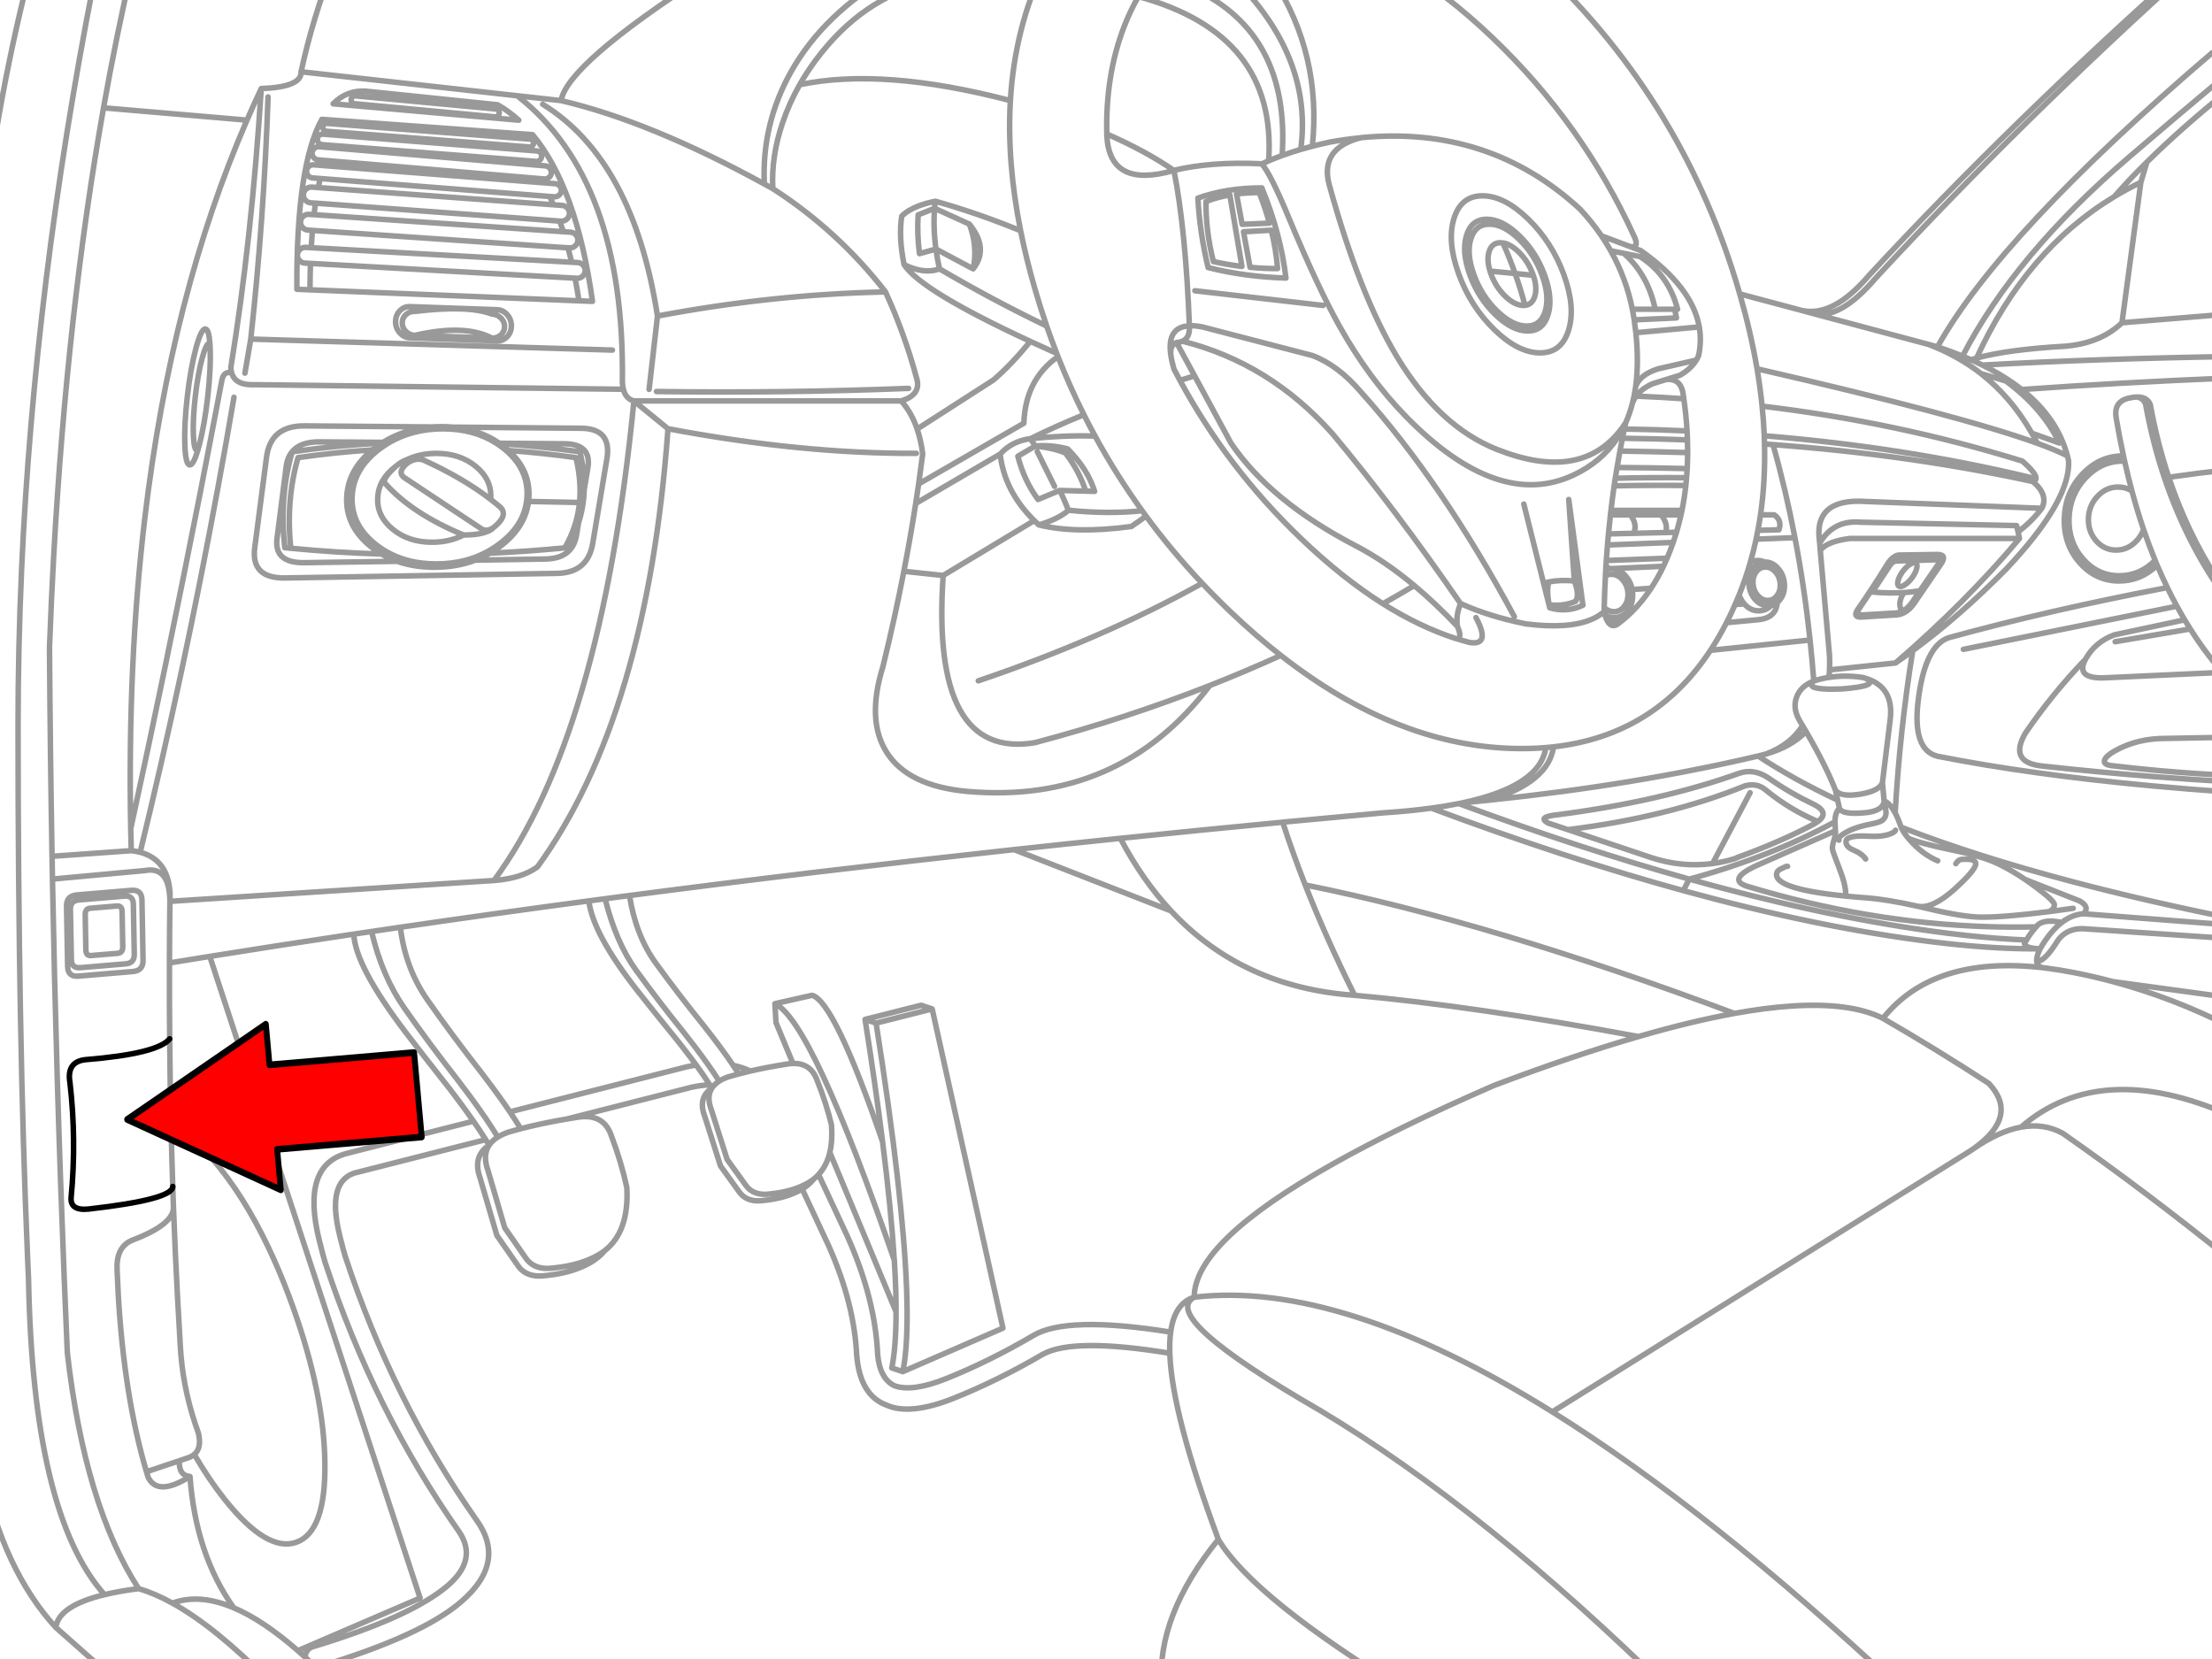 <svg xmlns="http://www.w3.org/2000/svg" xmlns:xlink="http://www.w3.org/1999/xlink" preserveAspectRatio="none" width="400" height="300" viewBox="0 0 400 300"><defs><path fill="#f00" d="M188.15-247.25v46h89.25v22.15l90.2-45.1-90.2-45.1v22.05h-89.25z" id="c"/><path id="a" stroke="#999" stroke-linejoin="round" stroke-linecap="round" d="M252.958-6.192q8.42 4.865 17.001 13.068 16.272 15.559 25.555 35.863l.024.059.071.154q.818 1.96-.912 1.599l1.943.735.047.012q9.328 6.596 10.592 13.814.44 2.544-.118 5.166v.012q-.176.423-.415.817-.952 1.59-2.974 2.749l-2.464.758q2.437-.227 2.997 2.263l.13.865.047.355q.422 2.97.592 5.817.044.815.071 1.623.04 1.158.036 2.298-.006 1.465-.083 2.891-.044.831-.118 1.647-.053.711-.13 1.41-.254 2.298-.699 4.502l-.178.806q-.358 1.602-.817 3.151-.277.922-.592 1.825-.232.675-.486 1.339-.297.778-.616 1.517-.315.748-.652 1.457-1.027 2.144-2.239 3.981-1.586 2.403-3.495 4.289-1.167 1.15-2.452 2.109l-.261.19q-.881.46-1.505-.355-.364-.49-.64-1.434l-.142-.557-.296.237q-.843.66-1.931 1.137-4.178 1.814-11.942.829-6.771-1.367-11.777-3.673-.896 2.073-.592 4.099.98 2.306-.178 2.239 1.125.363 2.239.663l.142.036q3.89.619 1.161-4.502m27.795-67.117l-5.106-1.919q.908 1.333 1.682 2.713l2.37.462 2.926.581q5.18 3.316 6.789 9.526h-.533l.332 1.564-7.642.355q.173 1.184.296 2.322l11.469-1.043m-28.897-65.304l.628.592q25.672 24.392 35.567 58.658l.024.083 11.232 2.997q5.664 1.244 12.108-6.315 25.548-27.606 57.438-56.016m-76.737 79.628q24.431 2.915 47.071 9.94 3.627 3.188 1.896 3.696 2.851 2.417 1.611 4.834-1.737 2.307-4.289 4.289l.249 1.161v.012q-9.72 11.567-22.404 22.499 1.552-1.06 3.104-2.204 8.423-6.183 16.895-14.762 1.566-1.661 2.915-3.234 2.132-2.477 3.72-4.727 4.921-6.943 4.644-11.658-.094-.431-.201-.853-1.999-1.027-5.438-2.275-13.783-4.986-50.684-13.471.576 3.434.912 6.753zm0 0q.279 2.715.391 5.355 25.433 2.079 48.149 7.547m-52.58-33.197q2.01 6.981 3.128 13.542m-14.904-10.77h-7.642q.167.834.296 1.682l.036.237m-9.822-20.046q2.178 2.331 3.898 4.846m-43.493-17.748q23.156-2.239 39.595 12.902m-45.306-4.289q-1.85-6.673 5.711-8.613m6.516 39.631q-6.801-11.303-12.227-31.017m30.377 47.794q-10.521-4.147-18.151-16.776m40.566 13.056q-7.322 9.663-22.416 3.72m23.221-4.869q-.389.597-.806 1.149m2.002-4.621q-.475 1.84-1.197 3.471m1.197-3.471q.168-.657.308-1.339.164-.828.284-1.694.602-4.379.036-9.762m8.673 11.942q-4.278-.297-8.613-.474-.444.615-.687 1.327m6.125-4.336l-2.441.758q-2.004.875-2.997 2.251m-.095-1.706q.714-2.158 4.04-3.223l6.931-1.588m-16.67 45.495l.012-.758q.071-2.9.225-5.734l.059-1.149.024-.403.071-1.22q.095-1.412.213-2.808.082-.998.178-1.99.16-1.735.355-3.448l.095-.806q.259-2.243.581-4.443l.201-1.374q.156-.976.32-1.943.248-1.496.521-2.974.219-1.159.45-2.31l.355-1.671.249-1.137q-.258.579-.545 1.137-.455.865-.983 1.659-2.863 4.3-7.95 6.682-13.649 6.374-30.283-10.616-6.729-6.895-12.037-16.374-3.933-7.038-9.17-19.643-3.246-7.843-4.858-9.668-9.087-.434-15.876 1.185 2.122 10.754 2.796 28.103 1.022-.046 2.346.213l19.88 5.166q4.667 1.74 8.874 6.694 14.625 16.312 27.664 40.531m20.141-35.081v.012m-3.128 20.106l4.573-.107q.702-1.671-.616-3.341h-3.602m12.76 0h-3.614q1.328 1.599.853 3.199l1.943-.047m-2.796-3.151h-5.545m.616 3.341l5.782-.142m-9.324-8.447q6.31-.129 12.961-.059m-13.542 4.502h12.843m-11.741-7.76q6.468.046 12.689.201m-13.009 1.742q6.329-.147 12.89-.095m-12.049-4.822q6.274.113 12.251.284m-.036-2.298q-5.803-.221-11.765-.296m.355-1.671q5.73.091 11.338.344m13.957.877q.029.749.047 1.493.774.05 1.54.107 25.045 1.871 46.988 6.682m-49.251 6.019h2.476m-2.476 0q-.212 1.411-.474 2.796l3.803-.095q.595-1.715-.853-2.701m-2.95 2.796q-.152.804-.32 1.599l7.014-.272q-1.65-8.67-3.957-16.824m-1.54-.107q.17 6.653-.723 12.807m20.816-42.794q26.389-28.514 57.449-56.49m-68.764 62.876q4.87 1.173 11.315-6.386m9.573 11.978l-20.887-5.592m20.887 5.592l1.611.438q11.445-20.5 49.666-53.172m-41.799 58.006q-4.212-3.272-9.478-5.272m9.478 5.272l4.49 1.339q6.684 4.91 9.68 11.22l-4.976-1.789q.518.897.995 1.836m-9.928-14.146q21.548-1.185 44.761-1.54m-44.761 1.54q3.103 1.53 5.604 3.294.783.553 1.505 1.126 17.534-1.256 37.652-2.085m0-11.587l-19.525 1.599q-3.848 3.687-10.213 4.241-10.315.574-16.077 2.144-.534.147-1.019.296 1.069.472 2.073.972m26.539-37.628q8.477-7.269 18.222-15.426m-48.35 51.431q9.426-18.269 30.129-36.005m-30.129 36.005q.776.322 1.517.652m-6.054-2.322q2.39.791 4.538 1.671m-30.318 32.83q1.72 8.977 2.737 18.506.388 3.667.675 7.417 1.334-.445 2.749-.663.066-.663.095-1.351.057-1.244 0-2.583l-1.671-19.027-.107-1.303-.024-.237q-1.147-7.964 8.436-7.298l31.752 1.232m-40.164 6.303q2.463-4.213 7.369-3.791l28.245.616.261 1.161m-71.288-50.388q4.362 3.852 5.675 10.106m-8.045-10.568q2.789 4.957 3.91 10.568m32.676.77l-2.026-.545m62.39-26.835q-3.295 3.246-5.876 6.232 2.32-1.396 4.786-2.583l1.09-3.649zm0 0q6.133-6.061 14.739-13.032m.284 126.96q-7.319-.509-14.134-1.137-22.01-2.044-38.754-5.355-4.585-1.143-3.483-10.118 1.208-9.82 5.474-11.303 18.247-5.017 39.571-9.075-.952-1.964-1.836-4.04-2.949 2.843-6.872 2.843-4.244 0-7.156-3.317-2.905-3.321-2.761-7.997.139-4.67 3.246-7.985 3.113-3.317 7.357-3.317h.095q-.728-3.318-1.315-6.824-.511-2.931 2.18-3.602.925-.226 1.647-.225 1.779-.002 2.334 1.362 1.245 6.87 3.341 13.151 5.346-.77 11.066-1.398m-16.741-13.115q1.072.263 1.481 1.268 1.226 6.765 3.282 12.961 1.142 3.455 2.547 6.729 2.698 6.334 6.362 12.002 1.01 1.559 2.097 3.069l.024.036q.467.65.948 1.291m-20.248-21.077q1.404 0 2.524.723-.712-2.639-1.327-5.414h-.32q-3.889.002-6.741 3.045-2.853 3.04-2.986 7.322-.13 4.282 2.535 7.322 2.665 3.042 6.552 3.045 3.716-.002 6.481-2.784-1.103-2.698-2.085-5.58-.406 1.129-1.268 2.05-1.569 1.671-3.708 1.671-2.137.001-3.602-1.671-1.468-1.673-1.398-4.028.075-2.356 1.647-4.028 1.563-1.671 3.696-1.671zm.995-5.628l.201.936m1.327 5.414q.966 3.597 2.109 6.955m-22.037-25.307q6.44 5.1 8.258 12.002m13.281-49.476l-3.412 25.401m-18.542 39.003h-30.65q-4.152.527-5.367 2.156m28.269-34.773q8.956-19.583 24.916-29.205m-14.928 42.782q-3.689-6.477-9.194-10.77m45.021 40.519l-.261-.367-.237-.344q-.954-1.353-1.848-2.749-5.416-8.425-8.72-18.317m-2.464 15.023l.367.889m1.836 4.04q.833 1.718 1.73 3.353.686 1.26 1.41 2.476.498.836 1.007 1.647.533.841 1.078 1.659 2.234 3.302 4.751 6.196l.592.663m-7.428-10.165l-12.76 2.725q-3.388 1.286-5.071 4.218l-.083.154q-1.908 3.487 3.163 3.4l21.586-.995m1.351 18.625q-6.271-.268-12.997-.877-4.105-.376-8.376-.877-1.564-.19-1.303-.995.237-.758 1.872-1.682 4.052-2.275 9.194-2.251l11.611-.213m-26.1-14.134q-6.048 6.291-10.864 13.352-3.219 5.449 3.294 6.019 9.904 1.098 20.236 1.907 6.629.514 13.435.912m-20.757-25.33l13.577-2.31m-42.391 42.45q.403-.64.9-.758.142-.047 1.09-.047.474 0 .853.095.758.19.758.735 0 1.09-3.744 4.502-4.052 3.673-6.706 3.175.933.214 1.919.45 6.374 1.517 9.668 1.517 2.154 0 5.237-.261 2.935-.244 6.706-.723l.13-.012q1.007-.412 1.007-1.28 0-.386-1.126-1.386-.818-.725-2.216-1.765-.99-.743-1.955-1.398-2.468-1.674-4.798-2.796-2.891-1.398-8.578-2.559-5.805-1.208-7.725-2.085.369.452.829.924 2.061 2.133 4.478 3.151m-18.672-5.355l-14.502 6.398q-4.839 2.384-1.327 3.554 21.896 6.614 43.457 7.31 4.424.142 8.838.036l.403-.438q1.311-.981 4.23-.355 1.858-1.426 3.922-1.576 1.253-1.234-.711-2.322l-9.845-3.886m4.289 5.829q2.086-.269 4.419-.604m28.34 5.474l-25.875-1.742q-3.293-.373-5.118 1.896l-.154.237q-2.547 4.069-3.803 3.602.037.958.983 1.256l1.126.142q2.244.294 4.621.758 3.464.679 6.884 1.588l.19.047 21.148 2.891m-34.37-8.827h.036m-.036 0l.036.012v-.012q.468-.811.948-1.517 1.419-2.066 2.974-3.246m-3.922 4.775q-.646 1.309-.616 2.133m-.095-6.113q-1.04 1.148-1.742 2.37-.199.326-.367.663.072.82 2.784.936-7.516.063-16.563-.924-1.456-.158-2.95-.344-20.668-2.58-44.962-9.253-21.386-5.874-45.578-14.916-3.989.545-8.744.853-9.124.828-18.127 1.682 1.803 5.564 4.076 11.35 33.795 6.815 77.602 23.233 5.6-1.016 10.284-1.327 10.671-.716 16.587 2.216 9.097-11.382 28.778-9.17m-23.399-57.295q-2.317 14.343-3.175 29.311.499.942.972 2.275l.118.32q13.51 5.241 30.922 9.834 13.15 3.478 28.529 6.587m-21.148 11.504q10.846 2.909 21.148 8.128m-26.491-20.402l26.491 2.026m-2.346-62.639q1.168-.204 2.346-.403m-.261 3.495l.261-.047m-52.331-5.568l-4.786 7.014q-1.535 2.205-3.791 2.109l-5.758.355q-1.567.058-.675-1.315 2.845-4.099 5.414-8.282.864-1.366 1.967-1.611l7.18-.107q1.705.078.45 1.836zm-3.72 4.727l3.069-4.467m-3.069 4.467l-1.41 2.073q-1.44 2.064-3.554 1.979l-5.367.32q-1.462.064-.628-1.208 1.02-1.475 2.002-2.962 1.577-2.379 3.057-4.786.807-1.269 1.836-1.493l6.706-.118q1.595.08.427 1.73m-4.419 1.99q-.612.871-1.315 1.351-.714.498-1.102.32-.386-.175-.225-.924.156-.744.77-1.623.615-.879 1.327-1.374.711-.488 1.102-.308.377.179.213.924-.158.754-.77 1.635zm4.218-3.128l-7.192.225q-.637.05-1.185.889l-3.104 4.715q3.005.275 5.699.107 1.506-.097 2.915-.332m-8.957.201l.344.024m-7.748 14.087l11.942-1.256m1.505-12.724q-1.069 1.659-.569 2.915m-13.269 14.537q-3.981-.124-2.452-1.457m5.118 1.422q-1.553.063-2.666.036m6.884-1.967q2.834 1.377-4.218 1.931m4.218-1.931q-.275-.084-.569-.154-3.175-.449-6.019 0m-2.749.663q-2.37.9-3.104 2.891-.738 1.946.45 4.099l.142.261.486.806.628 1.078q3.581 6.137 5.331 10.627.991 1.293 4.644.663 3.344-.597 3.839-2.085l1.422-11.563q.625-5.762-4.502-7.286m-5.403 20.271l.379 1.765.272 1.244.059.249q.467 1.196 4.727.782l.154-.012q2.916-.36 3.187-1.943l.012-.047-.308-3.46m-19.359-38.078q.787.883.877 2.144.085 1.255-.581 2.133-.647.885-1.671.889-1.02-.004-1.801-.889-.774-.877-.865-2.133-.083-1.261.569-2.144.661-.879 1.682-.877 1.021-.002 1.789.877zm-3.483-5.912q-.452 2.085-1.031 4.111.588-.261 1.268-.261.698 0 1.303.272h.095q1.333.004 2.334 1.161 1.031 1.151 1.149 2.796.111 1.645-.758 2.796-.245.334-.533.569-.231 2.828-3.495 3.116l-5.687.533q-1.358 2.657-2.903 5l18.008-1.86m-10.781-14.122q-.87 3.048-2.038 5.959.287.856.865 1.552l.059.071q1.107 1.256 2.606 1.256 1.32 0 2.263-.972-.259.048-.545.047-1.34.001-2.37-1.149-1.003-1.151-1.114-2.796-.113-1.645.735-2.796.836-1.116 2.109-1.161m2.287 7.322q-.489.409-1.102.533m-5.794-1.907q-.351.878-.735 1.742l1.659-.118m-1.659.118q-.463 1.071-.972 2.121-.283.586-.581 1.161m-21.835-9.62q.402-.137.853-.154-.399-.177-.829-.249m.829.249h.012l9.573-.427m-9.573.427h.095q1.495.007 2.618 1.303.937 1.049 1.197 2.464l3.424-.213m-8.258-2.251q.486-.276 1.09-.272 1.143-.007 2.002.972.882.991.983 2.405.094 1.402-.652 2.381-.726.991-1.872.995-.986-.004-1.777-.746m5.059-3.27q.059.322.083.663.128 1.84-.841 3.128-.141.191-.296.355l.983-.071m-4.218 1.943q.954-.229 1.694-.995-.287.056-.604.059-.93-.001-1.73-.498m3.874-.438q-.656.698-1.54.877m-2.085-10.26l10.995-.415m1.102-2.855l-11.883.462m18.625 19.051q-10.142 15.406-28.375 17.452-.868 6.337-11.551 9.632 26.114-2.703 48.552-7.973l.581-.142q.473-.115.924-.249 4.442-1.713 6.528-5.106m-6.007 9.573q3.636 2.565 8.199 4.751m-13.672-5.699q2.725-.96 5.474.948m-38.268 6.54q18.536-2.394 32.794-7.488m-34.5 9.004q-2.122-1.121 1.706-1.517m1.848 2.701l-3.554-1.185m3.554 1.185q18.105-2.248 31.989-7.914 2.165-.598 3.744.711 4.286 3.538 9.466 5.734 2.137-1.586-.581-3.021m-4.905 11.125h-.237q-.924.427-1.256.616-.498.332-.498.877 0 3.009 16.113 4.194 3.747.265 9.454 1.54m-18.091-15.331q-.253.186-.581.379-5.988 3.214-13.933 6.102l-.45.213q-2.031.627-4.076.9-5.489.747-11.042-1.054l-15.118-5.071m20.864 11.03l1.078-2.085q-19.669-5.507-41.68-13.66-2.32.467-4.976.829m46.656 12.831h.024q14.505-3.953 26.326-10.367 0-.78.178-1.362.196-.666.628-1.066m-96.606 13.85q3.807 9.665 8.933 19.952 21.842 1.974 51.336 7.464 9.553-2.769 17.333-4.182m27.072-38.256h.367q.852.52 1.635 1.99m-5.331 8.341q-.64-.972-2.298-1.659-1.256-.545-1.256-1.469 0-1.232 4.123-.995 2.275.142 3.696-.355 1.019-.355 1.137-.735m-1.896-4.929q0 .498.19 1.73 0 .857-.592 1.351l-.237.166q-.545.308-2.109.616-3.886.758-5.592 2.393v.474m11.255-2.334q.403.933 1.303 2.002m-13.269-2.986l.095 1.848q0 .592-.284 1.493-.284.877-.284 1.517 0 .379 1.208 3.436 1.208 3.033 1.208 4.786m-28.269-2.713q25.458 7.134 46.988 9.822 1.653.205 3.258.379 5.655.607 10.71.806m-48.528-33.268q6.251 4.141 14.371 7.973m-15.829-1.339l-6.777 12.807m9.739-19.833q4.444-1.27 7.156-4.028m-30.295 55.151q-11.731 3.396-26.124 8.838-17.403 7.578-29.216 14.241-25.008 14.083-24.999 24.051 26.555-3.105 64.759 20.733l75.707-47.272.533-.367q8.226-5.882 2.678-11.765-9.607-6.248-19.134-11.753m62.745 17.523q-23.445-10.274-37.77 2.144 4.112-.753 7.535 1.114 15.015 10.5 30.235 22.795m-46.289-20.058q4.576-3.13 8.518-3.85m-10.426-86.393l38.6-7.808m-181.364-78.799q-11.532 3.338-12.12-6.113l-.012-.486q-.257-10.548 3.08-19.288 1.161-3.034 2.642-5.557 1.862-3.17 4.23-5.545m-34.809 46.704q3.594 4.392.687 8.08.861-4.04-.687-8.08zm.687 8.08l-6.729-3.578q.232 1.764.64 3.578 9.401 5.521 18.802 10.059l.592.32q-1.164-3.38-2.168-6.86-1.538-5.328-2.559-10.414-7.825-3.198-15.426-5.331-.075.636-.13 1.28l6.291 2.855v.012m9.265 1.185q-2.5-12.507-1.848-23.53-23.108-6.04-38.102-2.867-1.895 3.335-3.104 6.919-2.061 6.113-1.753 11.871 11.804 7.614 20.378 18.672 3.516 7.69 5.687 15.829.716 2.798-2.843 3.886 1.857 2.08 2.879 5.083l13.803-8.874q3.172-2.712 6.658-6.978-19.739-9.135-22.819-13.874-1.021-4.952-.427-8.767 1.094-1.11 3.104-1.872 1.292-.486 2.962-.829m-24.525-21.065q1.257-2.224 2.82-4.336 8.53-11.516 20.757-14.217m-6.54-1.611q-12.582 7.132-18.601 17.819-5.331 9.502-4.822 20.295.764.415 1.528.841m26.278 4.739q-.214 3.529.249 7.014l2.974-.829q-.519-3.803-.249-7.369l-2.974 1.185zm3.862 9.762q-1.423.529-3.08.308-1.556-.206-3.317-1.066m2.358 29.726q.695 2.035 1.007 4.49-.344 2.714-.735 5.438l19.027-10.983q.256-7.889 6.161-12.037l-.225-.592q-2.498-1.117-4.775-2.168m-20.188 25.781q-.258 1.763-.533 3.531l15.272-8.933q2.156-2.366 5.474-2.784 4.551-2.244 9.668-4.336-2.562-5.115-4.692-10.497m-.225-.592q-.943-2.425-1.801-4.905m-2.95 20.331l.19-.024q5.773-.607 11.492-.462-1.039-1.908-2.014-3.85m-15.141 7.12q.765 6.708 6.161 12.025.402.394.829.782 3.582-1.056 5.355-2.654-.717-1.803-1.54-3.578l-.012-.012-3.945 1.647q-2.547-3.472-3.649-7.819l3.151-1.848q-.431-.665-.877-1.327m1.232 2.322l3.128 6.303m-3.483-7.298q2.861-.26 5.853.521 3.607 3.623 4.881 7.677l-1.611-.047-4.668-.118m-3.815 6.232q6.686 1.642 16.729.284 1.402-.934 2.654-1.884l-.699-.96q-6.222.644-13.329-.095m-5.995-11.611q3.497.387 5.474 1.28 2.488 3.255 3.649 6.872m10.201 3.554q-4.685-6.49-8.518-13.518m70.115-43.434q3.938.034 8.234 4.218 4.297 4.181 6.433 10.059 2.131 5.877.853 10.011-1.269 4.141-5.201 4.111-3.937-.026-8.234-4.206-4.296-4.179-6.433-10.059-2.137-5.881-.865-10.023 1.275-4.139 5.213-4.111zm-2.156 7.796q.825-2.684 3.377-2.666 2.555.017 5.343 2.725 2.786 2.713 4.17 6.528 1.385 3.818.557 6.504-.824 2.686-3.377 2.666-2.555-.021-5.343-2.737-2.786-2.712-4.17-6.528-1.384-3.81-.557-6.493zm-.782-.64q.901-2.939 3.696-2.915 2.805.017 5.865 2.986 3.055 2.974 4.573 7.156 1.515 4.186.604 7.132-.901 2.946-3.696 2.926-2.804-.021-5.865-2.997-3.054-2.973-4.573-7.156-1.514-4.185-.604-7.132zm6.587 1.362q1.375.208 2.855 1.647 1.711 1.669 2.559 4.016l.071.19q.761 2.221.272 3.803-.455 1.492-1.777 1.635l-.296.012q-1.575-.012-3.294-1.682-1.711-1.669-2.559-4.016l-.166-.509q-.631-2.02-.178-3.495.505-1.649 2.073-1.635.218.002.438.036zm0 0q1.223 2.767 2.204 5.533l3.282.32m-7.819-.758l4.538.438q1.019 2.88 1.777 5.758m-29.667-30.306q-2.735.262-5.568.77-1.656.351-3.211.758-1.074.277-2.097.581-1.746.512-3.365 1.102-1.26.457-2.441.96-.639.271-1.256.557m-4.55 5.438l1.007 5.485 4.94-.213q-.744-2.724-1.848-5.521-2.154-.002-4.099.249zm1.256 6.836l1.185 6.421q2.486.24 4.976.237-.264-3.411-1.137-6.943l-5.023.284zm-5.45 5.379q2.582.572 5.166.889l-2.18-12.926q-2.317.402-4.313 1.185-.065 5.27 1.327 10.852zm-2.796-11.469q.336 6.226 1.848 12.559 6.574 1.668 14.075 1.896-.968-8.099-4.36-16.302-6.377-.011-11.563 1.848zm-1.54 23.103q.145 2.15-1.256 2.772 15.74 3.936 27.155 16.753 11.318 13.553 23.15 30.709m-50.305-47.462q-.453.197-1.066.237l3.27 6.03 6.564 12.144q7.163 10.57 22.511 18.553 5.268 2.724 10.651 7.227 3.863 3.228 7.784 7.369m-50.779-51.324q-1.2.509-1.043 2.216.17 1.169.581 2.595.529 1.023 1.078 2.038 1.31-.412 2.654-.817m-4.313-3.815q-.715-5.043 3.365-5.225m.995-6.35l23.174 2.654m24.11 60.269l-.118-.036q-6.529-2.117-13.163-6.291-7.306-4.609-14.739-11.717-13.329-12.74-21.966-28.671m2.583-70.778q17.356 8.133 15.9 30.117m-25.982-28.742q25.093 6.823 23.541 29.702m-6.54-33.256q14.596 14.386 12.345 31.195m-4.952-30.721q8.744 13.623 7.049 30.141m-54.606-8.246q.793-13.253 6.149-24.359m11.291 30.389q7.154 3.143 12.132 6.599m-167.621-9.099q-13.652 31.438-18.471 71.951-3.119 26.191-2.547 56.17 6.472-29.735 12.476-60.293 2.034-10.374 4.016-20.84.321-1.585 1.742-1.339-.112-.428-.13-.936 3.753-23.002 5.497-50.424-1.331 2.817-2.583 5.711zm0 0l-25.935-2.227q-6.563 36.965-9.004 80.849-.457 8.233-.77 16.705.124 18.879.462 37.794l14.324-1.019q-.054-1.998-.095-3.981m33.967-124.022q.26.3.652.332l1.777.142 35.436 2.772 1.457.118q.39.03.687-.225.3-.259.332-.652.031-.389-.225-.687-.26-.3-.652-.332l-38.671-3.033q-.39-.03-.687.225-.3.259-.332.652-.031.389.225.687zm-1.173 1.801q-.037.482.284.853.317.38.806.427l1.339.118 38.825 3.282.735.059q.482.037.853-.284.38-.318.427-.806.037-.482-.284-.853-.317-.38-.806-.427l-2.606-.225-36.183-3.057-2.109-.178q-.482-.037-.853.284-.38.318-.427.806zm-9.194-11.611q7.354-.266 7.203-3.033 2.05-9.493 5.77-19.146m-4.36 36.254q-.375.319-.415.806-.037.49.284.865.32.375.806.415l1.374.107 41.491 3.246.829.059q.49.036.865-.284.375-.319.415-.806.037-.49-.284-.865-.32-.375-.806-.415l-2.298-.178-39.559-3.092-1.836-.142q-.49-.036-.865.284zm-.486 4.087q-.45.386-.498.972-.043.585.344 1.031.387.45.972.498l.865.059 44.168 3.246.225.012q.585.042 1.031-.344.45-.386.498-.972.042-.585-.344-1.031-.387-.45-.972-.498l-1.588-.118-42.521-3.116-1.149-.083q-.586-.042-1.031.344zm.498 4.585q-.586-.036-1.031.355-.445.387-.486.972-.036.586.355 1.031.387.445.972.486l.817.059 46.23 3.151.249.012q.586.036 1.031-.355.445-.387.486-.972.036-.586-.355-1.031-.387-.445-.972-.486l-1.291-.083-45.092-3.08-.912-.059zm.912.059q.127-1.073.272-2.085m45.673 8.08q.339 1.268.652 2.606l1.102.059q.581.034.972.474.397.442.367 1.031-.034.582-.474.972-.442.396-1.031.367l-.32-.024q.383 1.984.711 4.099l2.441.095q-2.883-20.606-10.829-30.141l-38.114-2.772q-4.638 8.418-4.514 30.733l2.37.095q.009-2.489.083-4.775l-1.019-.059q-.581-.034-.972-.474-.397-.442-.367-1.031.034-.582.474-.972.442-.396 1.031-.367l.983.059q.095-1.622.225-3.128m-14.62 25.709q.415 1.554 2.097 2.014.854.229 2.038.178l66.714.829q-.146-.576-.178-1.303.479-36.588-19.016-51.774l-39.086-4.336m56.3 50.329l-65.399-1.99-1.054 6.161m-6.339-5.391q-.194-2.595-.841-2.595-.756-.001-1.706 3.59-.959 3.61-1.54 8.696-.577 5.091-.438 8.684.139 3.613.9 3.614.643 0 1.434-2.618l-.095.012q-.595-.002-.699-2.855-.11-2.833.344-6.848.455-4.012 1.208-6.86.752-2.832 1.351-2.832l.083.012zm0 0q.038.459.059.995.131 3.61-.45 8.696-.577 5.091-1.528 8.684-.141.535-.272.995m36.088 20.046l-16.859.249q-5.466.053-4.893-4.384l1.647-12.926q.206-1.709 1.102-2.772.96-1.152 2.725-1.552.995-.228 2.251-.213l11.433.083m8.815-2.784l-22.925-.19q-6.232-.082-6.955 5.711l-2.121 16.279q-.74 5.581 5.426 5.509l49.263-.829q5.514-.112 6.421-5.391l2.571-15.343q.912-5.459-4.668-5.509l-23.115-.201m8.329 2.915l11.788.095q4.946.038 4.218 4.372l-.663 3.933q-.086 3.061-.995 5.876l-.403 2.381q-.729 4.19-5.616 4.277l-12.689.201m-16.93-1.102q-8.251-.255-16.421-1.043l-1.078-.107q-1.034-9.203 1.327-17.345 8.068-1.154 16.219-1.576m-26.74-8.282q-1.392 8.17-2.891 16.279-6.161 33.475-14.075 66.003 5.087 1.351 5.403 7.476l-.024 1.398 58.599-3.768q19.378-26.178 25.307-86.725-1.472-.365-1.907-2.109m-64.25-52.864q-.74 21.895-3.128 43.789m51.135-35.389q.019-.295-.178-.521-.187-.225-.474-.249l-36.68-2.843q-.295-.018-.521.178-.225.187-.249.474-.018.295.178.521.187.225.474.249l36.68 2.843q.295.018.521-.178.225-.187.249-.474zm1.208 6.374l.427.735m1.28 2.488q.347.735.675 1.505m1.149 2.95q.338.934.652 1.919m-12.239-22.191l-25.354-2.37q-.293-.025-.521.166-.23.185-.261.474-.025.293.166.521.185.23.474.261l25.354 2.37q.293.025.521-.166.23-.185.261-.474.025-.293-.166-.521-.185-.23-.474-.261zm4.182 2.026l-33.576-2.962q2.471-2.495 5.865-2.287l23.885 2.464q2.019 1.156 3.827 2.784zm-33.991 4.976l.213-.415m-1.481 3.649q.15-.478.308-.924m36.609.047q.273.345.533.699m-7.038 31.373q.939.029 1.611-.581.668-.613.663-1.505.004-.891-.663-1.552-.677-.663-1.623-.699-4.294-1.653-13.933-.486-.946-.033-1.623.581-.668.607-.663 1.493-.004.891.663 1.552.677.663 1.623.699h.012q9.017-2.067 13.921.498h.012zm3.507-2.216q.001-1.165-.758-2.026-.76-.854-1.825-.889l-15.769-.557q-1.064-.041-1.825.758-.765.804-.77 1.967.005 1.159.77 2.014.76.859 1.825.9l15.769.557q1.064.035 1.825-.77.759-.798.758-1.955zm-2.713 21.231h.533m14.573 1.54q-7.258-1.006-14.454-1.457m15.224 8.317q.09-3.288-.77-6.86m-21.053 15.047q-9.296-3.843-14.194-9.348-.618-.623 1.742-2.867l.225-.201m12.274 12.428l-.047-.012m5.533-1.422q-1.247 1.405-5.485 1.434m3.294-1.054q1.031.506 2.192-.379m-15.959-8.767l13.767 9.146m-10.829-12.582q-1.305-.333-2.713.663m-.19-.592q1.386-.504 2.903-.071m-4.739 1.208q.887-.788 1.836-1.137m15.923 12.132q.297-.227.604-.545 1.736-1.673.652-2.938-.896-.777-1.872-1.528-5.044-3.886-12.215-7.144l-.118-.024-.071-.024m-22.428-.367q6.692-.957 13.435-1.398m-14.75 17.795q-.918-8.691 1.315-16.397m35.946-2.547l.569.036m13.731 2.512q-6.121-.848-12.191-1.291m12.843 9.407q.376-3.847-.652-8.116m.652 8.116q-.43 4.379-2.678 8.21l.379-.036q1.371-2.216 2.144-4.609m-13.163-13.009l.474.036m3.614 9.218l9.229.19m-22.83-13.625l-3.898-.036m9.419 22.878l1.078-.047m-13.53-39.394l13.921.498m71.169-8.353q-20.47.436-41.23 4.36l-1.517 13.269m45.59 2.085h-48.339l6.161 5.023q24.079 4.555 44.926 4.455m-72.188-64.665l7.926.877q1.185-6.569 25.781-22.463m-29.098 23.127q16.374 10.082 20.757 38.292m-61.347-23.233q.166-.845.355-1.635m-52.213-38.446q-5.96 22.952-8.874 47.343m27.108-47.154q-2.863 12.297-5.201 25.473m85.979 34.903l-48.647-1.99m47.32-4.988l-47.106-2.63m-.13 2.843l47.853 2.666m-73.266 112.695q-.07 5.591-.083 11.137 3.63-.594 7.286-1.185 12.845-2.059 26.041-4.028 1.608-.24 3.223-.474 2.593-.39 5.201-.77 16.765-2.451 34.086-4.763l2.938-.391q2.198-.291 4.407-.581 33.729-4.412 69.546-8.305 9.534-1.038 19.217-2.038 14.512-1.499 29.359-2.915m-167.977 20.236q.284 5.805 9.431 17.819 2.535 3.341 7.938 10.189.567.737 1.102 1.445 1.765 2.341 3.175 4.372 1.246 1.792 2.216 3.341.325.509.616.995.554-.824 1.564-1.457l-.047-.083q-.939-1.551-2.168-3.353-1.215-1.785-2.713-3.815-1.042-1.42-2.227-2.962-5.249-6.704-9.727-13.104-4.041-5.775-5.936-13.862m5.201-.77q.887 7.411 4.929 13.186 4.478 6.4 9.727 13.104 1.806 2.35 3.282 4.407 1.016 1.415 1.872 2.689l31.918-8.128.047-.012q.874-.195 1.718-.332-1.143-1.558-2.524-3.329l-.983-1.244q-4.797-5.901-7.049-8.779-8.129-10.342-8.85-16.326m7.346-.972q1.158 7.251 4.763 12.227 3.995 5.514 8.661 11.291 1.603 2.028 2.915 3.803 1.359 1.827 2.405 3.388 1.652.34 3.116 1.031 3.142-.719 6.753-1.28.494-.077.948-.095l-3.069-7.393-.19-3.412 6.729-1.517q4.063 1.155 12.736 26.48-1.254-9.995-3.163-22.12l10.142-2.559 1.99.663 12.796 57.722-18.103 7.867-1.99-.663q.769-3.817.77-10.142l-11.978-28.837q-.565 2.409-2.038 4.005l5.201 11.137.012.036q2.583 5.757 3.957 11.243 1.296 5.173 1.517 10.106l-.012-.083q.384 4.482 3.069 5.758 3.239 1.146 9.324-1.291 7.691-3.076 15.663-7.737l.012-.012q6.043-3.7 24.928-.663.706-5.23 4.265-6.315-6.502 3.59 22.748 20.473 29.781 17.832 63.669 51.182m-176.483-113.643q1.418 1.953 2.464 3.578l.379.592q.207-.32.498-.604.347-.351.817-.652-.907-1.443-2.121-3.14-1.03-1.459-2.287-3.104-.927-1.221-1.979-2.547-4.665-5.776-8.661-11.291-3.602-4.981-5.58-12.902m-20.094-3.294q5.027-.381 7.867-2.464 19.841-27.293 23.601-79.237m-32.226 22.511q6.749-.305 13.554-.96m-85.209-102.02q-10.654 54.308-12.997 105.61-.652 14.42-.652 28.6 0 55.95 1.73 96.298.08 1.916.166 3.791.79 42.457 13.731 57.011 2.684-.648 6.173-1.09-9.72-15.011-12.89-42.652-.292-6.67-.557-13.34-1.451-36.221-2.133-72.318l-.071-4.123m5.995 10.58l.118 6.35q.021 1.101.948 1.019l4.81-.403q.93-.079.912-1.185l-.118-6.35q-.021-1.101-.948-1.019l-4.822.403q-.924.079-.9 1.185zm-2.678-.972l.178 9.087q.03 1.579 1.611 1.445l8.21-.687q1.581-.135 1.552-1.718l-.166-9.087q-.03-1.579-1.611-1.445l-8.222.687q-1.581.135-1.552 1.718zm-.699-.569l.201 10.888q.036 1.897 1.931 1.742l9.845-.829q1.895-.157 1.86-2.05l-.201-10.9q-.036-1.891-1.931-1.73l-9.845.829q-1.895.157-1.86 2.05zm11.706-10.059q.856.096 1.611.296m-15.864 4.846l16.717-1.54q4.451-.863 4.526 5.568m-.083 11.137q-.026 6.906.036 13.743.071 7.917.249 15.734 3.964 1.449 8.898 7.677 5.417 6.83 9.762 16.587 1.839 4.111 3.483 8.744 5.542 15.625 5.675 27.996.164 12.386-5.154 14.276-5.32 1.889-13.021-7.819-2.866-3.62-5.438-8.068-.431.373-1.066.592l-1.647.557q-.114 2.681 1.931 2.843 1.029 14.063 7.902 23.743 5.317 2.255 11.611 7.76l22.096-9.514-38.031-116.036m-7.002 30.662q.128 5.488.308 10.924v.036l.13 3.815q.309 8.248.746 16.385.233 4.497.509 8.957l.036.498.071.936q.601 6.982 3.14 13.968.651 2.702-.735 3.874m-3.768-44.618q-.021 3.098-7.63 5.959-2.81 1.31-2.559 5.403.087 2.3.213 4.526 1.074 18.266 5.095 31.87l5.936-1.99m-5.936 1.99l.284.948q1.706 3.602 7.583-.095m98.217-74.344q.554.811 1.019 1.552 1.021-.268 2.097-.521m-5.639 1.825q.687-.438 1.635-.77.926-.274 1.907-.533m-41.384 6.86q1.108 1.637 1.955 3.045 3.86-1.002 8.388-1.765l22.499-5.734q1.736-.381 3.306-.438m.379.592q-1.003 1.571-.095 3.933l2.843 8.945 3.377 4.692q1.431 2.016 4.526 1.552 3.119-.32 5.462-1.339.704-.305 1.339-.675.515-.304.972-.663.469-.374.865-.806m62.058 92.507q-1.014-12.658 10.236-26.539-8.404-22.656-8.779-33.659-17.347-2.845-22.878.142l.012-.012q-8.236 4.818-16.184 7.997-7.897 3.155-12.144 1.268-4.803-1.752-5.414-8.933l-.012-.083q-.215-4.573-1.41-9.372-1.295-5.17-3.732-10.604l.012.036-4.727-10.142-.071.047q-2.742 1.597-6.801 2.014-3.095.464-4.526-1.552l-3.377-4.692-2.843-8.945q-1.295-3.364 1.291-5.118m-26.183 5.58q.954-.168 1.943-.32 4.745-.735 6.113 3.507 1.749 4.621 2.749 9.241.418 7.933-3.993 11.386-1.07 1.273-2.571 2.144-3.222 1.858-7.938 2.346-3.608.539-5.213-1.801l-3.791-5.45-3.033-10.379q-1.412-3.901 1.635-5.936-1.205 1.822-.213 4.561l3.033 10.379 3.791 5.45q1.605 2.34 5.213 1.801 4.716-.488 7.938-2.346.608-.353 1.149-.77m-19.395-20.615l.32-.083q.722-.411 1.647-.735 1.082-.317 2.227-.616m-3.874 1.351l-.272.166m-4.395-2.879l-22.534 5.734-.036.012q-8.782 2.002-5.272 15.994l.047.166q.681 2.725.972 3.649l.012.024q8.833 26.789 24.229 48.694 3.386 5.013-2.085 9.727-6.702 5.699-24.394 11.042-.752.231-1.126.924-.259.481-.225.995.844.769 1.706 1.599m-1.706-1.599q.014.214.083.438.23.751.924 1.126.69.37 1.434.142 18.727-5.651 25.769-11.788 8.274-7.123 2.725-14.786-15.077-21.458-23.731-47.699l.012.024q-.278-.875-.924-3.448v-.012l-.083-.344q-2.331-9.513 2.595-11.208l.036-.012 23.79-6.054m187.715-114.934l3.578 14.312q.474-.136.972-.237 2.076-.407 4.585-.166l-1.007-14.739 2.559 19.122-.154.071q-2.752 1.278-5.841.403l-.142-.569-.972-3.886m5.557-.403q.977 2.476.249 3.673-2.283.979-4.834.616-.471-3.004 0-4.123m-30.022 3.945q2.868-1.608 5.675-3.282m25.176 29.169q-.695.077-1.398.13-1.007 6.99-14.999 9.976 2.439-.227 4.846-.474m10.153-9.502q-2.338.196-4.798.178-21.81-.159-43.126-16.847-6.294 2.868-12.831 5.438-16.408 21.559-43.86 19.158-10.71-.972-14.573-7.061-3.696-5.805-.687-15.497 2.134-8.686 3.791-17.25 1.196-6.163 2.144-12.262m66.015 27.475q-4.478-3.503-8.933-7.737-2.734-2.597-5.284-5.308-18.147 10.08-40.484 17.641m25.686 28.482q3.985 7.558 9.158 13.115 12.906 13.854 33.209 15.272m19.572-34.82l-.735.154m-45.021-21.361q-15.157 5.971-31.633 10.343-18.874 3.145-16.587-30.235l-7.109-.758m-7.014 81.038l1.99.663 10.142-2.559m-25.176 9.857q3.28-.095 4.395 3.116 1.608 3.987 2.571 7.973.219 2.832-.296 5m-2.903 4.81q-.869 1.066-2.097 1.801m16.978 22.226q.003-1.718-.047-3.625-.078-2.618-.261-5.592l-.012-.13q-14.935-43.331-21.586-46.384m21.586 46.384q-.563-9.082-2.121-21.421m3.661 41.574q.156-.773.284-1.647.705-4.98.403-13.281-.631-17.048-5.521-48.102m53.267 55.886q-.225 1.691-.154 3.815m-28.162-91.073l28.375 11.078m-110.29-146.52q16.117 3.762 36.763 15.082m32.332 70.79l16.468-9.928m-68.314-23.34q23.103.32 45.59-.569m53.089 35.247q-5.492-5.817-10.153-12.156m-153.368 205.178q.664.584 1.339 1.208m-30.141-12.428q2.889.834 6.113 2.618 4.875-1.797 11.078.841m-11.078-.841q7.815 4.327 17.582 14.253m-29.868-15.781q-8.278 1.991-8.803 5.924l13.495 11.942m257.13-50.921q28.149 17.576 62.627 49.784m-123.026-26.728q6.35 10.63 34.583 27.866m-244.809-11.942q-9.501-10.397-13.269-28.352m72.437-185.949q3.905-2.424 8.815-2.784m3.898.036q4.759.45 8.329 2.915m-4.36 21.136q-3.385 1.282-7.393 1.28-3.657.002-6.694-1.066-1.497-.527-2.843-1.315m.047-20.07l.201-.13m18.234 20.094q-1.57.771-3.294 1.232-2.488.652-5.296.652-2.457 0-4.621-.498-1.849-.435-3.483-1.232-1.554-.758-2.915-1.848-4.454-3.574-4.206-8.637.246-4.942 4.834-8.471l.225-.166q.774-.575 1.588-1.054l.095-.059q4.245-2.462 9.68-2.464 5.598.003 9.668 2.618m.652.083l-.118-.083m-22.961 1.197q.305-.245.628-.486.534-.397 1.09-.746m2.535 4.206h-.024q-3.107 2.356-3.27 5.687-.157 3.333 2.725 5.687 2.878 2.35 7.109 2.346 3.156.002 5.687-1.303m-10.201-12.961q-2.034 1.707-.225 2.772m-4.384 13.637q-1.006-.597-1.931-1.339-4.633-3.721-4.372-8.992.242-4.928 4.632-8.507m23.92-.486q-.41-.329-.841-.628m1.54 1.22q-.337-.302-.699-.592m-1.493-.711l.083.047q.645.422 1.256.912l.379.308m.474.036q3.925 3.543 3.685 8.4-.02.413-.071.817m-17.499-13.471q.85-.059 1.73-.059 1.111 0 2.168.095m-8.542 5.948q2.459-1.209 5.497-1.208 4.234-.002 7.109 2.346 2.879 2.356 2.713 5.687l-.012.296m2.749-8.886q4.068 3.488 3.827 8.329-.247 5.063-5.059 8.637-1.317.982-2.761 1.694m1.078-.047q.928-.535 1.801-1.185 4.62-3.429 5.201-8.175m-7.002 9.36q-1.266.732-2.63 1.256" fill="none"/><path id="b" stroke="#000" stroke-linejoin="round" stroke-linecap="round" d="M30.684 187.849q-2.206 2.705-15.284 3.768-3.398.399-2.749 4.17 1.195 10.379.213 20.686-.228 2.483 3.104 2.156 15.281-1.729 15.272-4.087" fill="none"/><path id="d" stroke="#000" stroke-width="3" stroke-linejoin="round" stroke-linecap="round" d="M-.006 18.385h74.298v-18.382l75.11 37.555-75.11 37.576v-18.444h-74.298v-38.304z" fill="none"/></defs><use xlink:href="#a" transform="translate(.002 .01)"/><use xlink:href="#b" transform="translate(.002 .01)"/><g transform="matrix(-.293 .025 -.03 -.332 123.985 118.823)"><use xlink:href="#c"/><use xlink:href="#d" transform="matrix(1.201 0 0 1.201 188.2 -269.3)"/></g></svg>